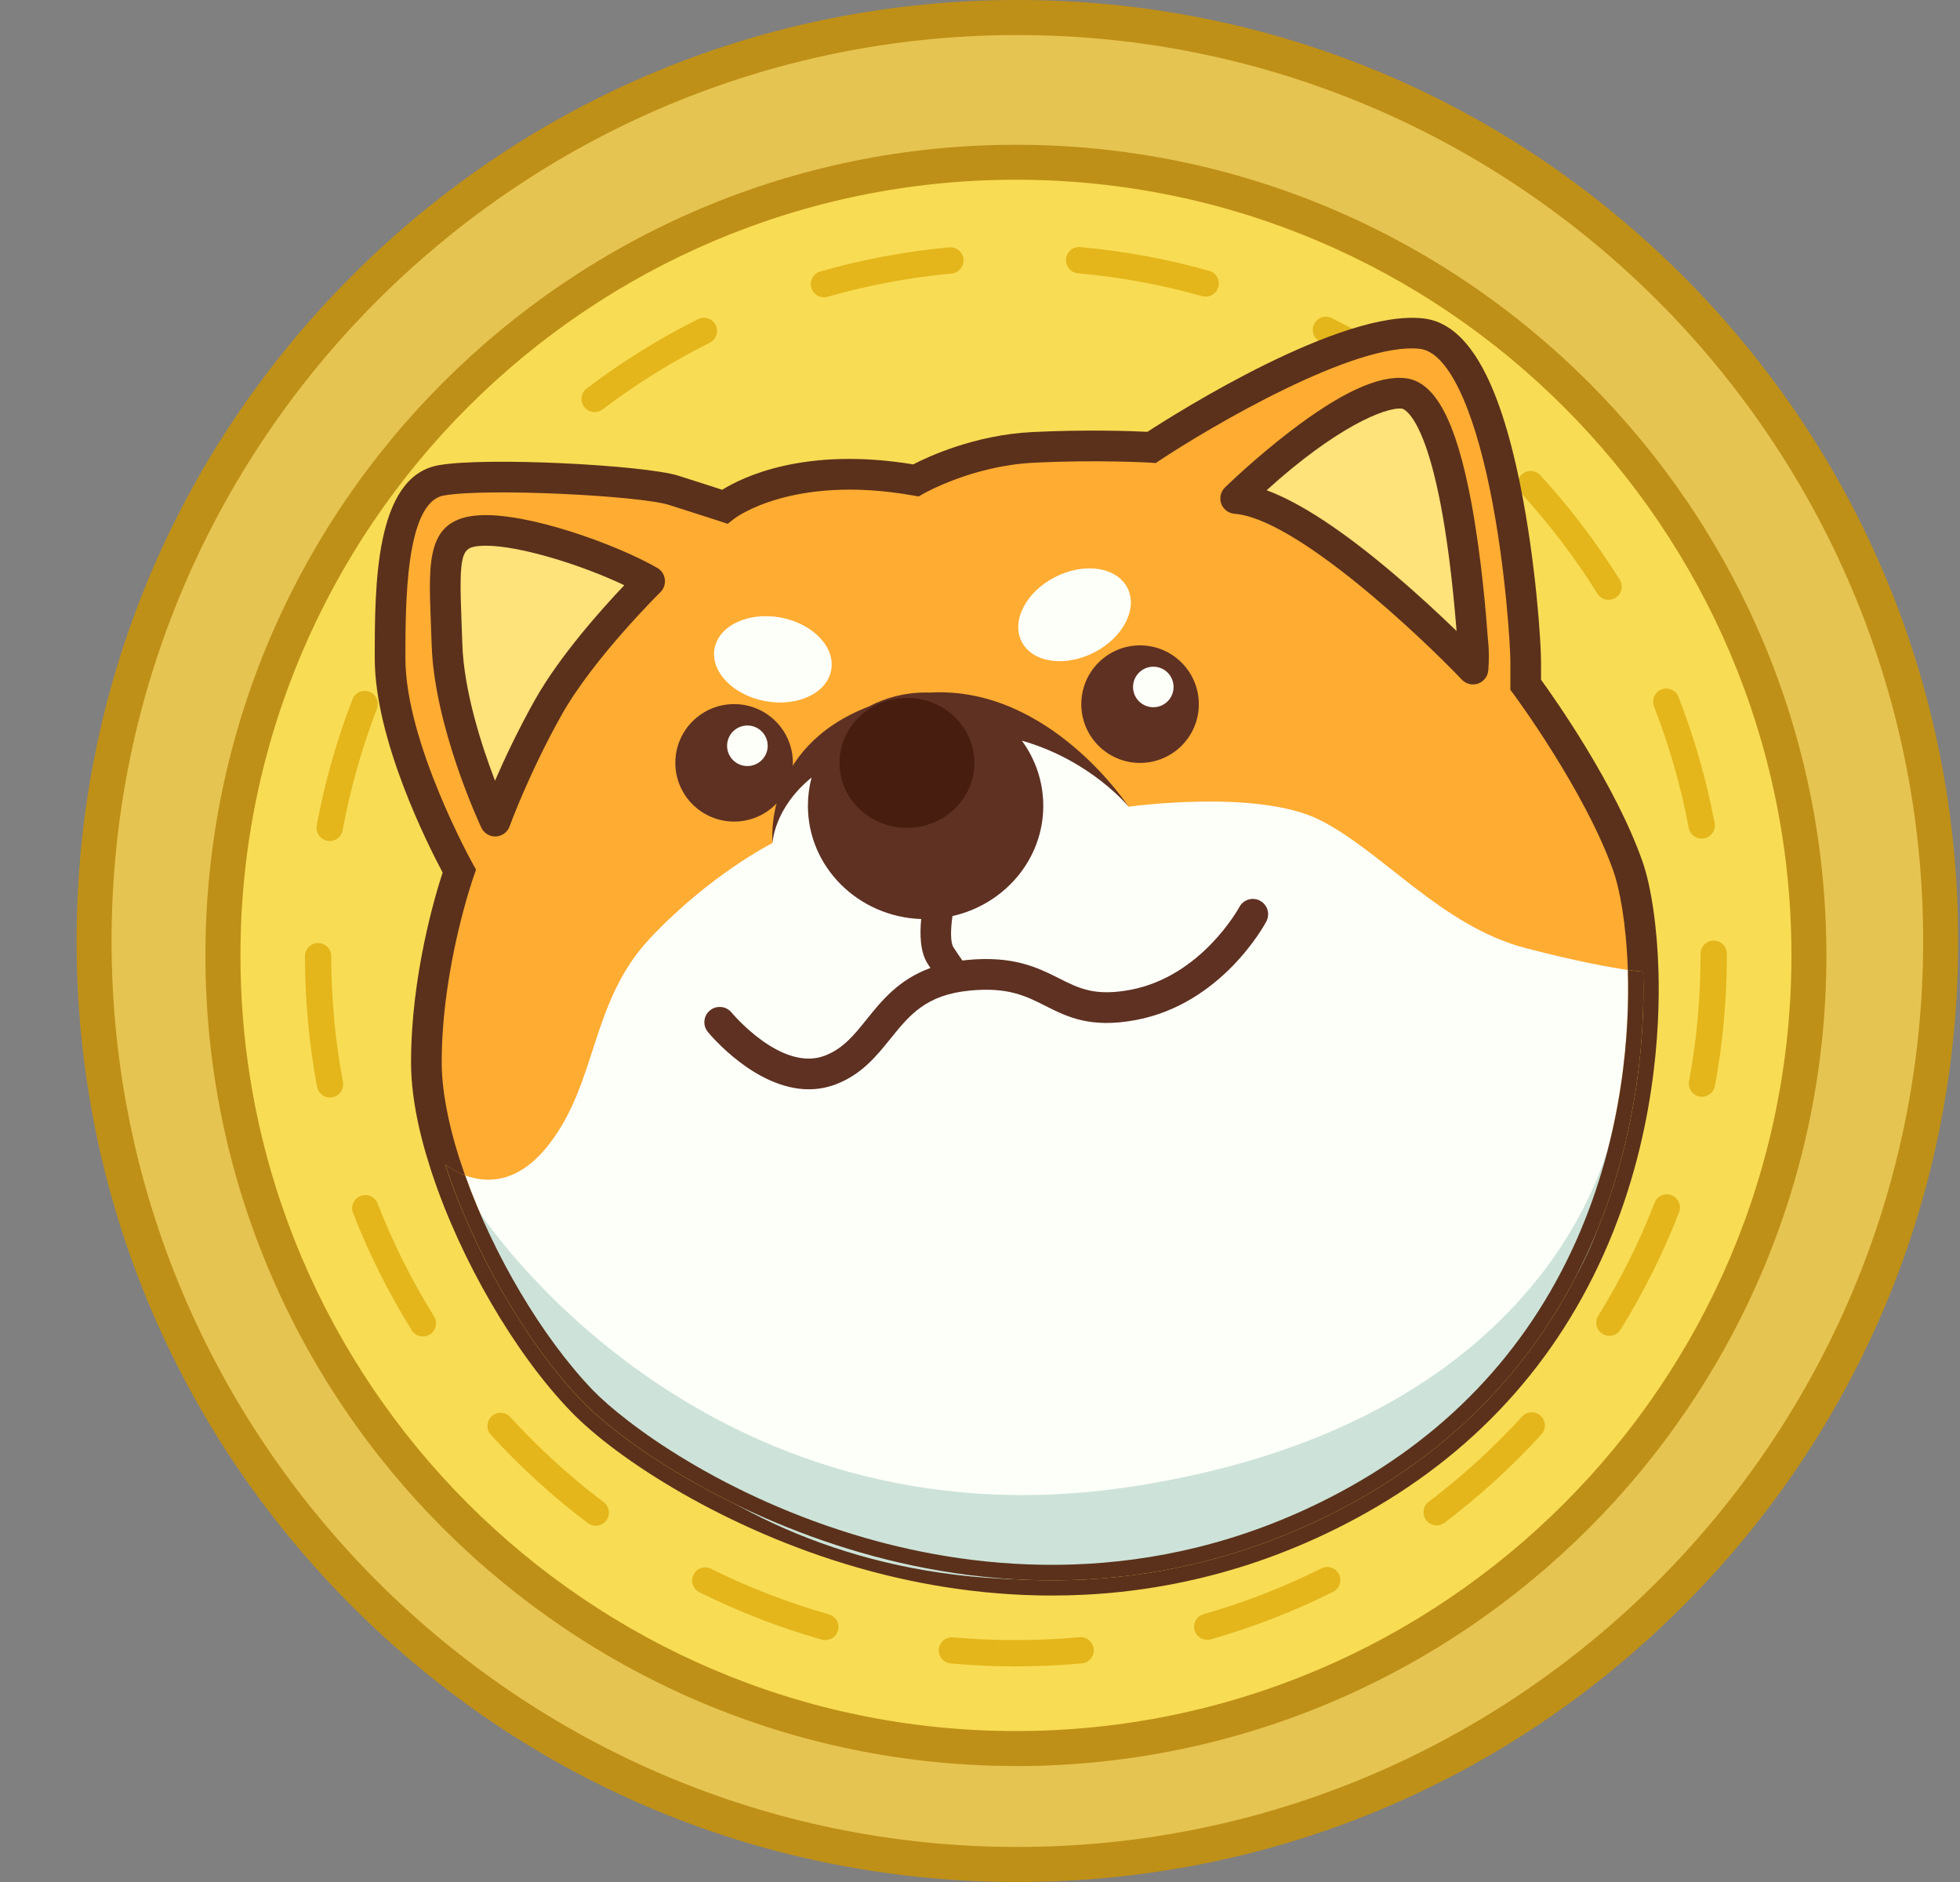 <svg width="25" height="24" viewBox="0 0 25 24" fill="none" xmlns="http://www.w3.org/2000/svg">
<rect x="0" y="0" width="25" height="24" fill="#808080" stroke="none"/>
<g clip-path="url(#clip0_2361_2172)">
<path d="M12.977 23.776C19.481 23.776 24.753 18.503 24.753 11.999C24.753 5.495 19.481 0.223 12.977 0.223C6.473 0.223 1.2 5.495 1.2 11.999C1.2 18.503 6.473 23.776 12.977 23.776Z" fill="#E6C452"/>
<path d="M12.977 24C9.771 24 6.758 22.752 4.491 20.485C2.225 18.219 0.977 15.205 0.977 12C0.977 8.795 2.225 5.781 4.491 3.515C6.758 1.248 9.771 0 12.977 0C16.182 0 19.195 1.248 21.462 3.515C23.729 5.781 24.977 8.795 24.977 12C24.977 15.205 23.729 18.219 21.462 20.485C19.195 22.752 16.182 24 12.977 24ZM12.977 0.447C6.606 0.447 1.423 5.629 1.423 12C1.423 18.37 6.606 23.553 12.977 23.553C19.347 23.553 24.53 18.37 24.53 12C24.53 5.629 19.347 0.447 12.977 0.447Z" fill="#BF9017"/>
<path d="M12.959 22.298C18.545 22.298 23.073 17.769 23.073 12.183C23.073 6.597 18.545 2.068 12.959 2.068C7.372 2.068 2.844 6.597 2.844 12.183C2.844 17.769 7.372 22.298 12.959 22.298Z" fill="#F8DC54"/>
<path d="M12.958 22.521C7.258 22.521 2.62 17.884 2.62 12.183C2.62 6.483 7.258 1.846 12.958 1.846C18.659 1.846 23.296 6.483 23.296 12.184C23.296 17.884 18.659 22.522 12.958 22.522V22.521ZM12.958 2.292C7.504 2.292 3.067 6.729 3.067 12.183C3.067 17.637 7.504 22.075 12.958 22.075C18.412 22.075 22.85 17.637 22.85 12.183C22.85 6.729 18.412 2.292 12.958 2.292V2.292Z" fill="#BF9017"/>
<path d="M12.958 21.251C12.681 21.251 12.402 21.238 12.127 21.213C12.035 21.205 11.967 21.123 11.975 21.031C11.983 20.939 12.066 20.871 12.157 20.88C12.69 20.928 13.237 20.927 13.769 20.878C13.86 20.87 13.942 20.938 13.951 21.03C13.959 21.122 13.892 21.203 13.8 21.212C13.522 21.237 13.239 21.25 12.958 21.25V21.251ZM10.528 20.915C10.513 20.915 10.497 20.913 10.482 20.909C9.946 20.757 9.421 20.554 8.921 20.305C8.838 20.264 8.804 20.164 8.846 20.081C8.887 19.998 8.988 19.964 9.07 20.006C9.552 20.245 10.057 20.441 10.573 20.587C10.662 20.612 10.714 20.705 10.688 20.794C10.668 20.867 10.6 20.915 10.528 20.915ZM15.398 20.912C15.325 20.912 15.258 20.864 15.237 20.791C15.212 20.702 15.264 20.609 15.353 20.584C15.869 20.437 16.374 20.241 16.855 20C16.937 19.959 17.038 19.993 17.079 20.075C17.12 20.158 17.087 20.259 17.004 20.3C16.505 20.549 15.98 20.753 15.445 20.905C15.43 20.91 15.414 20.912 15.399 20.912L15.398 20.912ZM7.599 19.458C7.564 19.458 7.529 19.447 7.498 19.424C7.054 19.088 6.637 18.709 6.261 18.297C6.199 18.229 6.204 18.123 6.272 18.061C6.34 17.998 6.446 18.003 6.509 18.071C6.871 18.468 7.272 18.833 7.7 19.156C7.774 19.212 7.789 19.317 7.733 19.391C7.7 19.434 7.65 19.457 7.599 19.457V19.458ZM18.324 19.452C18.274 19.452 18.224 19.429 18.191 19.386C18.135 19.312 18.15 19.207 18.223 19.151C18.651 18.827 19.052 18.462 19.414 18.065C19.476 17.997 19.582 17.992 19.651 18.054C19.719 18.116 19.724 18.222 19.662 18.291C19.286 18.703 18.87 19.082 18.426 19.418C18.396 19.441 18.36 19.452 18.325 19.452H18.324ZM5.394 17.043C5.338 17.043 5.283 17.015 5.252 16.964C4.957 16.49 4.705 15.987 4.503 15.468C4.47 15.382 4.512 15.285 4.599 15.251C4.685 15.218 4.782 15.26 4.816 15.347C5.01 15.846 5.252 16.331 5.536 16.787C5.585 16.866 5.56 16.969 5.482 17.018C5.455 17.035 5.424 17.043 5.394 17.043ZM20.528 17.035C20.498 17.035 20.467 17.026 20.44 17.01C20.361 16.961 20.337 16.858 20.386 16.779C20.669 16.322 20.911 15.837 21.105 15.337C21.138 15.251 21.235 15.208 21.321 15.242C21.407 15.275 21.45 15.372 21.417 15.458C21.216 15.978 20.965 16.481 20.67 16.956C20.639 17.007 20.584 17.035 20.528 17.035V17.035ZM4.209 13.996C4.13 13.996 4.059 13.939 4.044 13.859C3.942 13.313 3.89 12.753 3.89 12.193C3.89 12.101 3.964 12.026 4.057 12.026C4.15 12.026 4.225 12.101 4.225 12.193C4.225 12.732 4.276 13.272 4.374 13.797C4.391 13.889 4.331 13.976 4.24 13.993C4.229 13.995 4.219 13.996 4.209 13.996ZM21.709 13.986C21.699 13.986 21.688 13.985 21.678 13.983C21.587 13.966 21.527 13.879 21.544 13.787C21.642 13.262 21.691 12.723 21.691 12.183V12.163C21.691 12.07 21.766 11.995 21.859 11.995C21.951 11.995 22.026 12.07 22.026 12.163V12.183C22.026 12.743 21.975 13.303 21.874 13.849C21.859 13.929 21.788 13.986 21.709 13.986ZM4.206 10.725C4.196 10.725 4.186 10.724 4.175 10.722C4.084 10.706 4.024 10.618 4.04 10.527C4.141 9.979 4.295 9.437 4.496 8.917C4.529 8.831 4.626 8.788 4.712 8.821C4.798 8.855 4.841 8.952 4.808 9.038C4.615 9.538 4.468 10.06 4.37 10.588C4.355 10.669 4.285 10.726 4.206 10.726V10.725ZM21.705 10.695C21.626 10.695 21.556 10.639 21.54 10.558C21.441 10.03 21.292 9.509 21.097 9.01C21.064 8.924 21.106 8.826 21.192 8.792C21.279 8.759 21.376 8.801 21.409 8.887C21.612 9.407 21.767 9.948 21.87 10.496C21.887 10.587 21.827 10.674 21.736 10.691C21.726 10.693 21.716 10.694 21.705 10.694V10.695ZM5.383 7.674C5.353 7.674 5.323 7.666 5.295 7.649C5.216 7.601 5.192 7.497 5.24 7.419C5.534 6.945 5.873 6.496 6.248 6.083C6.31 6.014 6.416 6.009 6.485 6.072C6.553 6.134 6.558 6.24 6.496 6.309C6.134 6.706 5.808 7.139 5.525 7.595C5.493 7.646 5.439 7.674 5.383 7.674ZM20.517 7.649C20.462 7.649 20.407 7.621 20.375 7.57C20.091 7.115 19.763 6.683 19.401 6.287C19.338 6.219 19.342 6.112 19.411 6.05C19.479 5.987 19.585 5.992 19.648 6.061C20.025 6.472 20.365 6.921 20.66 7.393C20.709 7.472 20.685 7.575 20.606 7.624C20.579 7.641 20.548 7.649 20.518 7.649H20.517ZM7.584 5.255C7.533 5.255 7.484 5.232 7.451 5.188C7.395 5.115 7.409 5.01 7.483 4.954C7.928 4.616 8.406 4.319 8.904 4.07C8.986 4.028 9.087 4.062 9.129 4.145C9.17 4.227 9.137 4.328 9.054 4.37C8.575 4.61 8.115 4.896 7.686 5.221C7.656 5.244 7.62 5.255 7.585 5.255L7.584 5.255ZM18.309 5.237C18.274 5.237 18.238 5.226 18.208 5.203C17.779 4.88 17.317 4.595 16.837 4.356C16.755 4.315 16.721 4.214 16.762 4.132C16.803 4.049 16.904 4.015 16.986 4.056C17.485 4.304 17.964 4.6 18.41 4.936C18.483 4.992 18.499 5.097 18.443 5.17C18.41 5.214 18.36 5.237 18.309 5.237ZM10.509 3.791C10.436 3.791 10.368 3.743 10.348 3.669C10.322 3.581 10.374 3.488 10.463 3.462C10.998 3.309 11.551 3.206 12.107 3.154C12.198 3.146 12.28 3.213 12.29 3.305C12.298 3.397 12.23 3.479 12.138 3.488C11.603 3.538 11.07 3.638 10.555 3.785C10.539 3.789 10.524 3.792 10.509 3.792V3.791ZM15.379 3.783C15.364 3.783 15.349 3.781 15.334 3.777C14.818 3.631 14.285 3.533 13.749 3.485C13.657 3.477 13.589 3.395 13.597 3.303C13.606 3.211 13.686 3.142 13.779 3.151C14.336 3.201 14.889 3.303 15.425 3.454C15.513 3.479 15.565 3.572 15.54 3.66C15.519 3.734 15.452 3.783 15.379 3.783H15.379Z" fill="#E4B61B"/>
<path d="M20.958 12.391C20.958 12.391 20.897 12.388 20.763 12.369C20.763 12.378 20.763 12.388 20.763 12.396C20.784 13.081 20.723 14.436 20.1 15.83C19.781 16.543 19.359 17.173 18.837 17.718C18.315 18.263 17.693 18.722 16.974 19.091C14.675 20.275 12.474 20.027 11.032 19.611C9.213 19.087 7.963 18.145 7.555 17.722C6.916 17.055 6.292 16.002 5.932 14.989C5.783 14.933 5.687 14.854 5.678 14.847H5.678C5.526 14.377 5.438 13.929 5.438 13.547C5.438 12.286 5.858 11.108 5.858 11.108C5.858 11.108 4.976 9.532 4.976 8.397C4.976 7.261 5.039 6.231 5.627 6.126C6.216 6.021 8.192 6.126 8.591 6.252C8.991 6.378 9.243 6.462 9.243 6.462C9.243 6.462 10.021 5.832 11.682 6.126C11.682 6.126 12.333 5.747 13.174 5.705C14.015 5.664 14.688 5.705 14.688 5.705C14.688 5.705 17.064 4.129 18.136 4.255C19.208 4.381 19.461 7.997 19.461 8.438V8.733C19.461 8.733 20.385 9.974 20.764 11.046C20.855 11.303 20.941 11.781 20.959 12.391H20.958Z" fill="#FFAC32"/>
<path d="M21.154 12.385C21.138 11.824 21.061 11.299 20.948 10.98C20.604 10.006 19.839 8.921 19.656 8.668V8.438C19.656 8.197 19.591 7.175 19.392 6.19C19.116 4.822 18.712 4.126 18.159 4.061C17.11 3.937 15.009 5.264 14.635 5.507C14.444 5.497 13.866 5.475 13.165 5.51C12.431 5.547 11.84 5.823 11.648 5.922C10.265 5.694 9.47 6.085 9.212 6.246C9.104 6.211 8.907 6.147 8.651 6.066C8.226 5.932 6.204 5.824 5.593 5.933C4.78 6.078 4.78 7.473 4.78 8.396C4.78 9.437 5.465 10.788 5.646 11.127C5.549 11.422 5.243 12.446 5.243 13.547C5.243 13.937 5.326 14.394 5.492 14.906L5.508 14.956C5.875 16.067 6.564 17.253 7.274 17.992C7.876 18.619 9.274 19.511 10.924 19.986C11.611 20.185 12.464 20.347 13.416 20.347C13.986 20.347 14.592 20.289 15.22 20.146C15.847 20.004 16.496 19.777 17.153 19.439C18.671 18.659 19.782 17.498 20.457 15.99C21.112 14.525 21.175 13.102 21.154 12.385ZM17.064 19.265C12.691 21.515 8.423 18.908 7.414 17.857C6.71 17.123 6.027 15.93 5.678 14.847C5.687 14.854 5.783 14.933 5.932 14.989C5.909 14.922 5.886 14.854 5.864 14.787L5.851 14.748C5.709 14.296 5.634 13.882 5.634 13.547C5.634 12.337 6.038 11.185 6.043 11.174L6.072 11.09L6.029 11.013C6.021 10.998 5.171 9.467 5.171 8.396C5.171 7.701 5.171 6.406 5.661 6.319C6.209 6.221 8.161 6.321 8.533 6.439C8.926 6.563 9.179 6.647 9.182 6.647L9.282 6.68L9.366 6.614C9.372 6.609 10.109 6.045 11.648 6.319L11.718 6.331L11.78 6.295C11.786 6.292 12.405 5.939 13.184 5.901C14.003 5.86 14.669 5.9 14.676 5.9L14.742 5.905L14.797 5.868C15.441 5.441 17.291 4.353 18.113 4.449C18.457 4.49 18.783 5.152 19.009 6.267C19.204 7.232 19.265 8.239 19.265 8.438V8.797L19.304 8.849C19.313 8.862 20.215 10.078 20.58 11.111C20.656 11.325 20.743 11.767 20.763 12.369C20.897 12.387 20.958 12.391 20.958 12.391H20.959C21.015 14.318 20.387 17.556 17.064 19.265Z" fill="#5B311B"/>
<path d="M15.761 6.357C15.761 6.357 17.212 4.938 17.905 5.017C18.599 5.096 18.772 8.06 18.788 8.218C18.804 8.376 18.788 8.533 18.788 8.533C18.788 8.533 16.785 6.436 15.761 6.358V6.357Z" fill="#FEE27A"/>
<path d="M18.788 8.728C18.736 8.728 18.684 8.707 18.647 8.668C18.104 8.099 16.525 6.611 15.746 6.552C15.669 6.545 15.604 6.496 15.577 6.424C15.551 6.352 15.569 6.271 15.624 6.217C15.639 6.202 16 5.85 16.454 5.502C17.101 5.006 17.583 4.784 17.927 4.823C18.305 4.866 18.571 5.364 18.764 6.392C18.9 7.115 18.958 7.88 18.977 8.132C18.98 8.165 18.982 8.188 18.983 8.198C19 8.374 18.983 8.545 18.983 8.552C18.975 8.628 18.924 8.693 18.852 8.718C18.831 8.725 18.809 8.728 18.788 8.728V8.728ZM16.156 6.252C16.585 6.41 17.131 6.769 17.785 7.325C18.096 7.589 18.374 7.849 18.579 8.047C18.358 5.297 17.888 5.211 17.883 5.211C17.671 5.187 17.032 5.456 16.156 6.252V6.252Z" fill="#5B311B"/>
<path d="M8.287 7.412C8.287 7.412 7.42 8.264 6.995 9.021C6.569 9.777 6.317 10.471 6.317 10.471C6.317 10.471 5.733 9.225 5.702 8.216C5.671 7.207 5.591 6.797 6.127 6.766C6.664 6.734 7.736 7.097 8.287 7.412Z" fill="#FEE27A"/>
<path d="M6.316 10.667C6.241 10.667 6.171 10.623 6.139 10.554C6.114 10.501 5.538 9.26 5.506 8.222C5.502 8.117 5.498 8.018 5.495 7.925C5.464 7.133 5.444 6.61 6.116 6.571C6.729 6.535 7.851 6.937 8.384 7.242C8.437 7.273 8.473 7.326 8.48 7.387C8.488 7.448 8.467 7.509 8.423 7.552C8.415 7.56 7.571 8.393 7.164 9.116C6.752 9.849 6.502 10.531 6.5 10.538C6.473 10.613 6.404 10.663 6.325 10.667C6.322 10.667 6.319 10.667 6.316 10.667ZM6.198 6.959C6.177 6.959 6.157 6.959 6.138 6.961C5.886 6.976 5.852 7.036 5.886 7.91C5.889 8.004 5.893 8.103 5.897 8.21C5.916 8.813 6.145 9.516 6.314 9.956C6.432 9.684 6.605 9.314 6.824 8.924C7.14 8.363 7.679 7.762 7.963 7.463C7.426 7.207 6.635 6.959 6.197 6.959L6.198 6.959Z" fill="#5B311B"/>
<path d="M20.1 15.83C19.782 16.543 19.359 17.173 18.837 17.718C18.315 18.263 17.693 18.722 16.975 19.091C14.675 20.274 12.474 20.026 11.032 19.61C9.213 19.086 7.963 18.145 7.555 17.721C6.917 17.055 6.293 16.001 5.933 14.989C6.184 15.083 6.587 15.111 6.982 14.619C7.625 13.82 7.52 12.79 8.287 11.97C9.055 11.15 9.853 10.751 9.853 10.751C9.853 10.751 9.811 9.553 11.619 9.195C13.427 8.838 14.394 10.288 14.394 10.288C14.394 10.288 16.034 10.057 16.833 10.456C17.632 10.856 18.389 11.813 19.461 12.091C20.127 12.264 20.543 12.338 20.763 12.369C20.763 12.378 20.764 12.387 20.764 12.396C20.784 13.08 20.724 14.436 20.1 15.83Z" fill="#FDFFF9"/>
<path d="M13.951 8.323C14.324 8.134 14.516 7.765 14.381 7.498C14.245 7.231 13.834 7.168 13.461 7.357C13.088 7.546 12.896 7.916 13.031 8.182C13.166 8.449 13.578 8.512 13.951 8.323Z" fill="#FDFFF9"/>
<path d="M10.602 8.546C10.657 8.252 10.368 7.952 9.957 7.875C9.546 7.799 9.169 7.976 9.114 8.27C9.06 8.564 9.349 8.864 9.76 8.941C10.171 9.017 10.548 8.84 10.602 8.546Z" fill="#FDFFF9"/>
<path d="M14.541 9.729C14.955 9.729 15.291 9.394 15.291 8.98C15.291 8.566 14.955 8.23 14.541 8.23C14.127 8.23 13.792 8.566 13.792 8.98C13.792 9.394 14.127 9.729 14.541 9.729Z" fill="#5E3122"/>
<path d="M14.711 9.019C14.854 9.019 14.969 8.903 14.969 8.761C14.969 8.618 14.854 8.502 14.711 8.502C14.568 8.502 14.452 8.618 14.452 8.761C14.452 8.903 14.568 9.019 14.711 9.019Z" fill="#FDFFF9"/>
<path d="M9.364 10.477C9.778 10.477 10.113 10.142 10.113 9.728C10.113 9.314 9.778 8.979 9.364 8.979C8.95 8.979 8.614 9.314 8.614 9.728C8.614 10.142 8.95 10.477 9.364 10.477Z" fill="#5E3122"/>
<path d="M9.533 9.769C9.676 9.769 9.792 9.653 9.792 9.511C9.792 9.368 9.676 9.252 9.533 9.252C9.39 9.252 9.274 9.368 9.274 9.511C9.274 9.653 9.39 9.769 9.533 9.769Z" fill="#FDFFF9"/>
<path d="M16.072 11.486C15.976 11.436 15.858 11.472 15.808 11.567C15.803 11.576 15.326 12.453 14.416 12.623C13.966 12.707 13.764 12.605 13.508 12.476C13.236 12.34 12.929 12.185 12.335 12.242C12.315 12.244 12.296 12.247 12.276 12.249C12.251 12.215 12.214 12.161 12.16 12.078C12.122 12.019 12.124 11.851 12.149 11.682C12.812 11.533 13.307 10.96 13.307 10.276C13.307 9.967 13.206 9.68 13.034 9.445C13.918 9.698 14.395 10.287 14.395 10.287C14.395 10.287 13.389 8.745 11.863 8.832C11.844 8.831 11.825 8.831 11.806 8.831C11.543 8.831 11.296 8.896 11.081 9.01C9.72 9.536 9.854 10.75 9.854 10.75C9.854 10.75 9.868 10.31 10.352 9.915C10.321 10.031 10.305 10.151 10.305 10.276C10.305 11.056 10.947 11.692 11.75 11.72C11.731 11.911 11.735 12.14 11.833 12.291C11.845 12.31 11.857 12.327 11.868 12.344C11.463 12.492 11.248 12.758 11.053 13.001C10.892 13.201 10.753 13.374 10.519 13.463C9.967 13.672 9.34 12.923 9.331 12.912C9.262 12.829 9.139 12.817 9.056 12.885C8.972 12.953 8.96 13.076 9.029 13.16C9.057 13.195 9.637 13.891 10.316 13.891C10.428 13.891 10.543 13.872 10.658 13.829C10.991 13.702 11.177 13.47 11.358 13.246C11.6 12.946 11.808 12.686 12.372 12.632C12.854 12.585 13.086 12.702 13.332 12.826C13.615 12.969 13.908 13.116 14.487 13.008C15.581 12.804 16.13 11.794 16.152 11.751C16.203 11.656 16.167 11.537 16.072 11.487V11.486Z" fill="#5E3122"/>
<path d="M11.568 10.557C12.043 10.557 12.428 10.186 12.428 9.729C12.428 9.271 12.043 8.9 11.568 8.9C11.093 8.9 10.708 9.271 10.708 9.729C10.708 10.186 11.093 10.557 11.568 10.557Z" fill="#461D0F"/>
<path d="M6.121 15.464C6.121 15.464 8.934 19.806 14.453 18.955C19.972 18.103 20.577 14.371 20.577 14.371C20.577 14.371 20.687 15.162 20.152 16.179C19.617 17.197 17.198 20.269 12.959 20.14C8.721 20.011 6.568 16.915 6.122 15.464H6.121Z" fill="#CDE3D9"/>
<path d="M17.064 19.265C12.691 21.515 8.424 18.908 7.415 17.857C6.711 17.124 6.027 15.93 5.679 14.847C5.688 14.854 5.783 14.933 5.933 14.989C6.293 16.002 6.917 17.055 7.556 17.722C7.963 18.145 9.214 19.086 11.032 19.611C12.474 20.027 14.675 20.275 16.975 19.091C17.693 18.722 18.315 18.263 18.837 17.718C19.36 17.173 19.782 16.543 20.101 15.83C20.724 14.436 20.784 13.081 20.764 12.396C20.764 12.388 20.764 12.378 20.764 12.369C20.898 12.388 20.959 12.391 20.959 12.391H20.959C21.015 14.318 20.387 17.556 17.064 19.265Z" fill="#5B311B"/>
</g>
<defs>
<clipPath id="clip0_2361_2172">
<rect width="24" height="24" fill="white" transform="translate(0.977)"/>
</clipPath>
</defs>
</svg>
